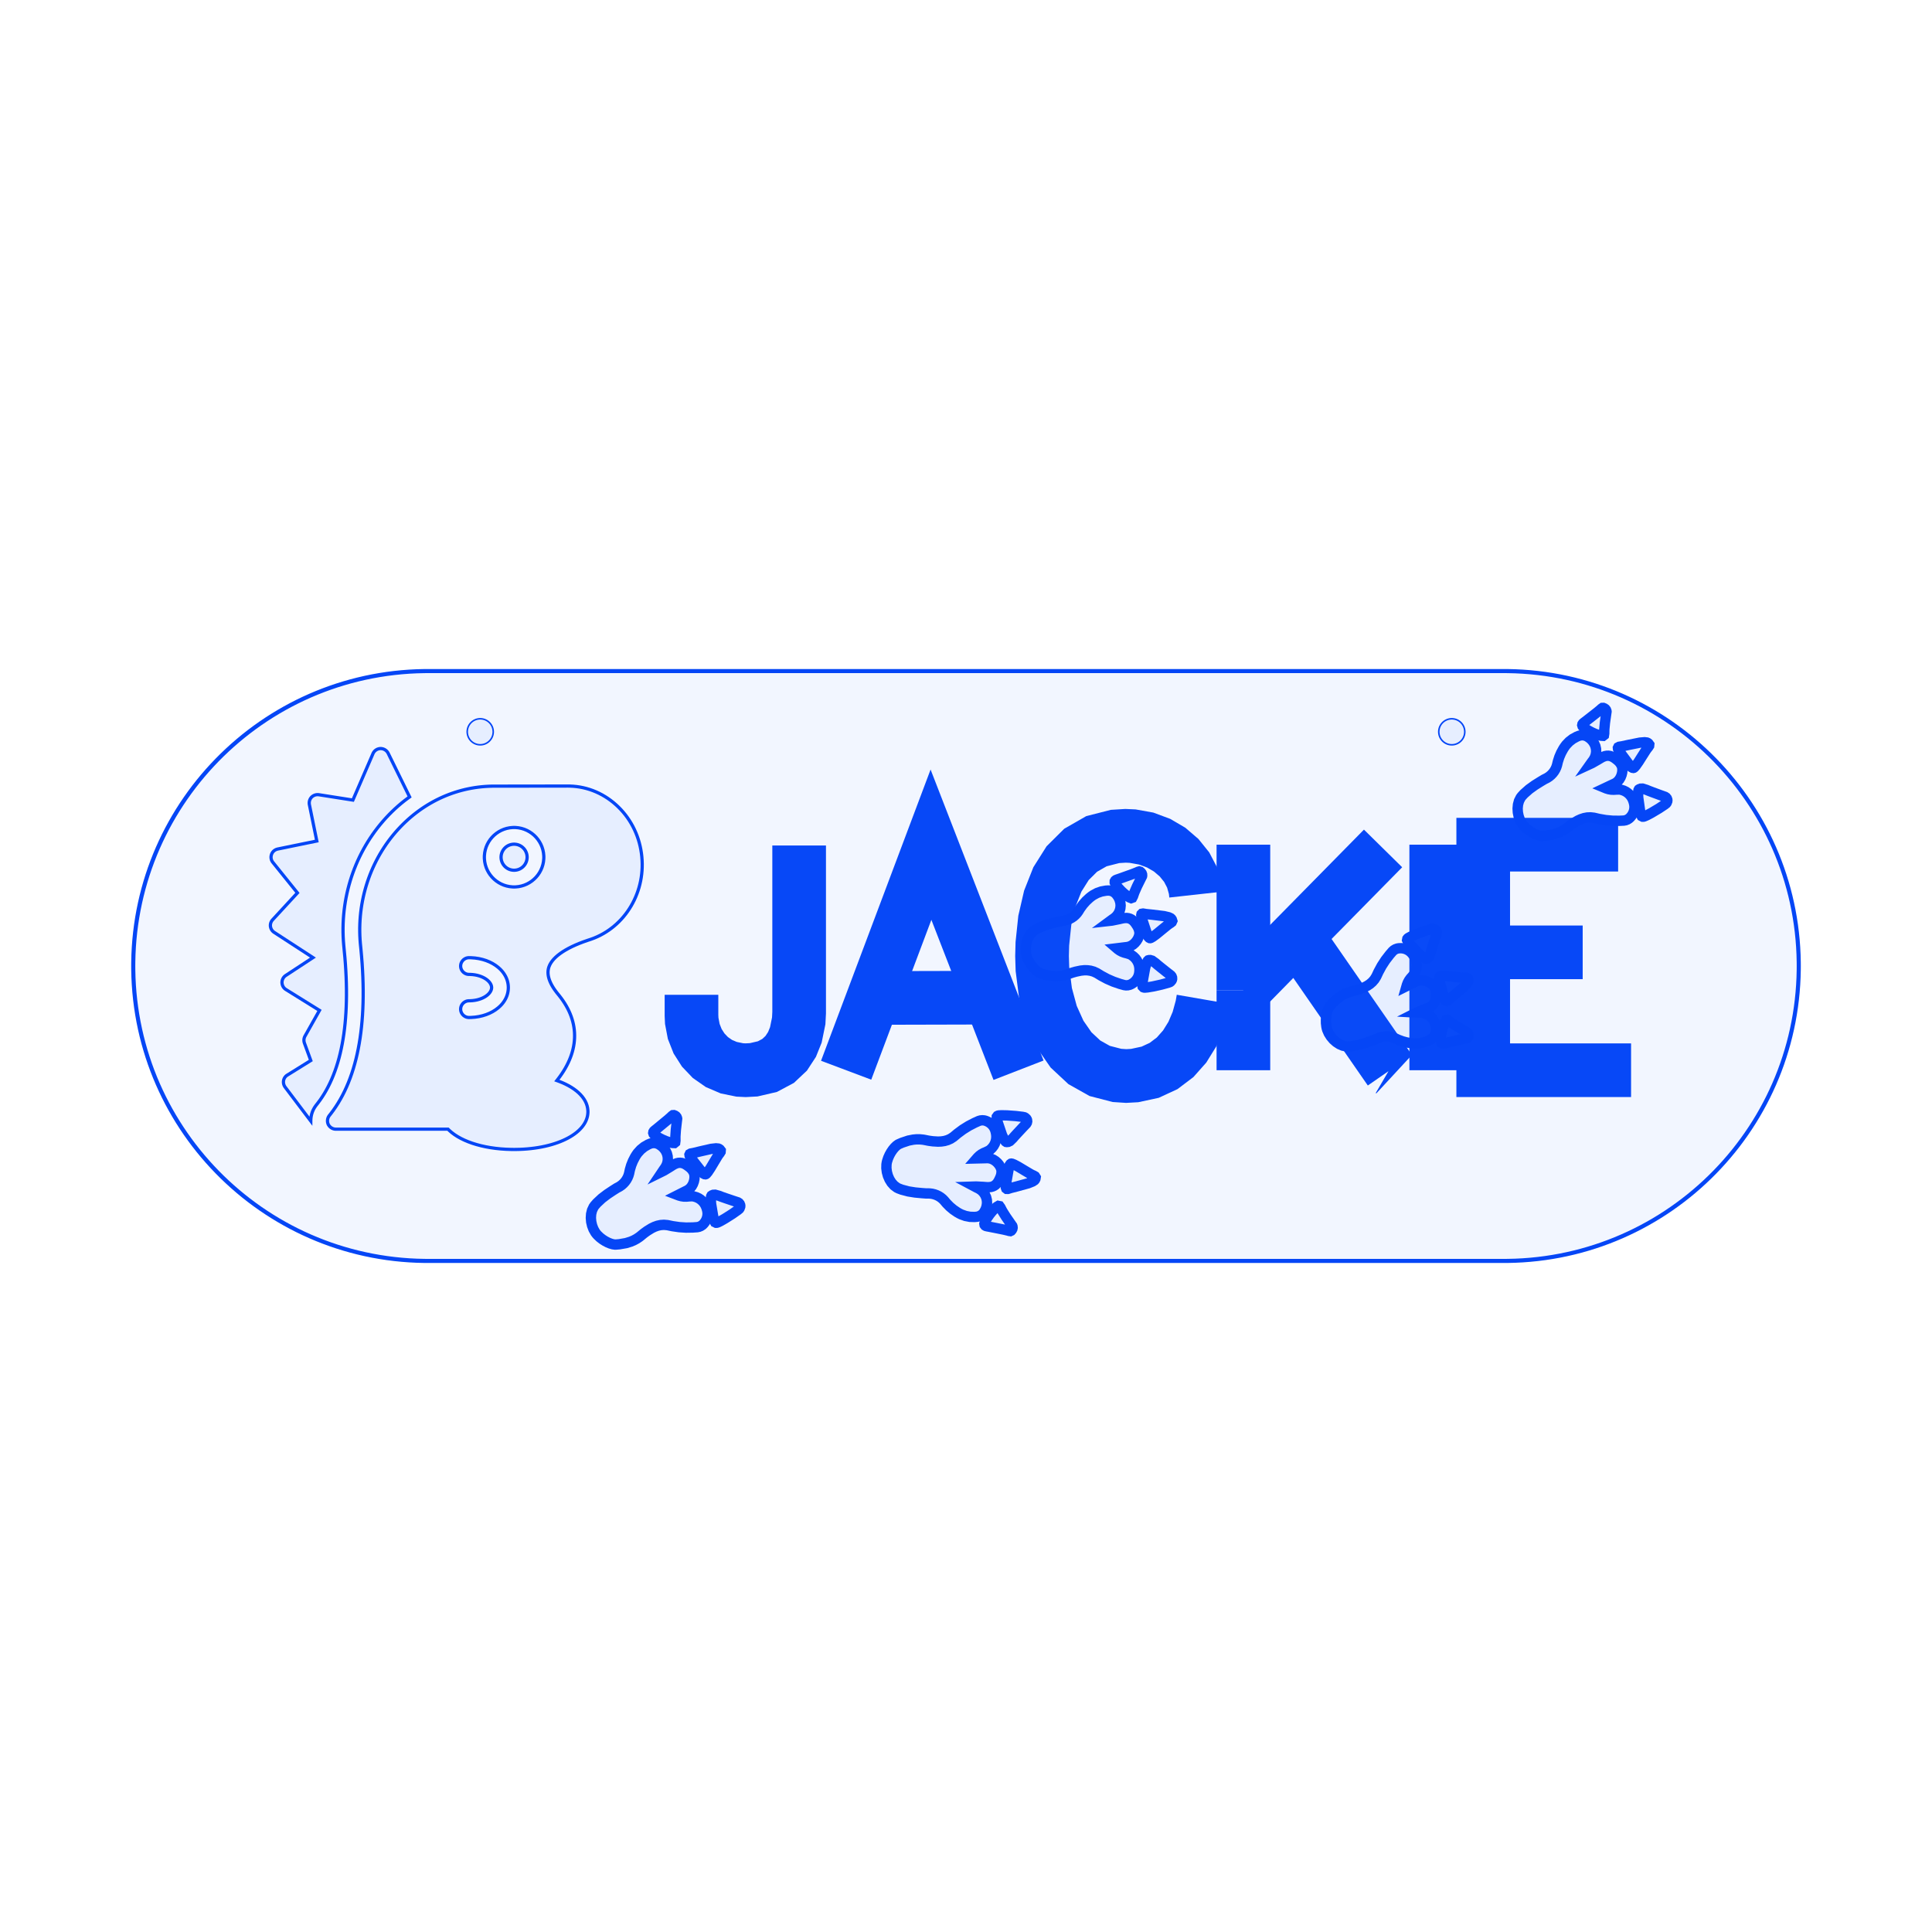 <?xml version="1.0" encoding="utf-8"?>
<svg xmlns="http://www.w3.org/2000/svg" xmlns:shaper="http://www.shapertools.com/namespaces/shaper" width="707.136mm" height="707.136mm" viewBox="-353.568 -353.568 707.136 707.136"> <g id="sg-a9927d40-f703-4b81-ab8e-9df490b30427" transform="matrix(1 0 0 1 71.475 -3.691)">
  <path id="basePath-sg-a9927d40-f703-4b81-ab8e-9df490b30427-pg-6735cb62-e26b-4f35-b208-097df1083c42" stroke="#0546F6" fill="none" fill-opacity="0.06" stroke-width="1.5" vector-effect="non-scaling-stroke" transform="matrix(13.091 0 0 13.091 0 0)" d="M 11.782 -0.1 L 9.001 -0.1"/>
<path id="basePath-sg-a9927d40-f703-4b81-ab8e-9df490b30427-pg-5be8e6d3-4371-4aac-bae1-7177bd82f75a" stroke="#0546F6" fill="none" fill-opacity="0.06" stroke-width="1.5" vector-effect="non-scaling-stroke" transform="matrix(13.091 0 0 13.091 0 0)" d="M 12.773 -3.11 L 9.001 -3.11 9.001 3.196 13.135 3.196"/>
<path id="basePath-sg-a9927d40-f703-4b81-ab8e-9df490b30427-pg-95344a6d-1099-42b8-80d5-265baa20d4ff" stroke="#0546F6" fill="none" fill-opacity="0.06" stroke-width="1.5" vector-effect="non-scaling-stroke" transform="matrix(13.091 0 0 13.091 0 0)" d="M 7.687 3.196 L 7.687 -3.11"/>
<path id="basePath-sg-a9927d40-f703-4b81-ab8e-9df490b30427-pg-5e6d9f2d-8bd0-44bc-883f-c9df6c0ee364" stroke="#0546F6" fill="none" fill-opacity="0.06" stroke-width="1.5" vector-effect="non-scaling-stroke" transform="matrix(13.091 0 0 13.091 0 0)" d="M 2.296 0.967 L 3.791 -0.557 6.201 -3.005 3.791 -0.557 6.391 3.196 6.374 3.186"/>
<path id="basePath-sg-a9927d40-f703-4b81-ab8e-9df490b30427-pg-5df20757-3ee7-4b22-a800-33a0a7d2349d" stroke="#0546F6" fill="none" fill-opacity="0.06" stroke-width="1.5" vector-effect="non-scaling-stroke" transform="matrix(13.091 0 0 13.091 0 0)" d="M 2.296 0.967 L 2.296 3.196 2.296 0.967"/>
<path id="basePath-sg-a9927d40-f703-4b81-ab8e-9df490b30427-pg-c839f30e-e671-4cb9-a0be-ed4dca5a5dd3" stroke="#0546F6" fill="none" fill-opacity="0.06" stroke-width="1.5" vector-effect="non-scaling-stroke" transform="matrix(13.091 0 0 13.091 0 0)" d="M 2.296 0.967 L 2.296 -3.11 2.296 0.967"/>
<path id="basePath-sg-a9927d40-f703-4b81-ab8e-9df490b30427-pg-2aa45200-f706-44e0-a526-b0d914029bc2" stroke="#0546F6" fill="none" fill-opacity="0.06" stroke-width="1.5" vector-effect="non-scaling-stroke" transform="matrix(13.091 0 0 13.091 0 0)" d="M 0.97 -1.715 L 0.952 -1.877 0.863 -2.19 0.71 -2.482 0.498 -2.745 0.235 -2.971 -0.074 -3.152 -0.421 -3.281 -0.8 -3.349 -1 -3.358 -1.292 -3.34 -1.813 -3.207 -2.255 -2.954 -2.618 -2.593 -2.905 -2.138 -3.117 -1.602 -3.256 -0.999 -3.325 -0.341 -3.334 0.005 -3.323 0.366 -3.237 1.043 -3.072 1.652 -2.832 2.183 -2.523 2.628 -2.151 2.975 -1.722 3.216 -1.24 3.341 -0.981 3.358 -0.744 3.345 -0.311 3.252 0.066 3.077 0.387 2.834 0.654 2.533 0.868 2.188 1.028 1.812 1.137 1.416 1.172 1.214"/>
<path id="basePath-sg-a9927d40-f703-4b81-ab8e-9df490b30427-pg-627cba60-36ea-4358-be14-2a75b98f57cb" stroke="#0546F6" fill="none" fill-opacity="0.06" stroke-width="1.5" vector-effect="non-scaling-stroke" transform="matrix(13.091 0 0 13.091 0 0)" d="M -4.782 1.167 L -4.818 1.167 -5.083 1.168 -5.815 1.17 -7.015 1.173 -7.747 1.175 -8.012 1.176 -8.049 1.176 -8.012 1.176 -7.747 1.175 -7.015 1.173 -5.815 1.17 -5.083 1.168 -4.818 1.167 -4.782 1.167"/>
<path id="basePath-sg-a9927d40-f703-4b81-ab8e-9df490b30427-pg-4b4d9069-2a2a-4f3c-8821-d72f375ea100" stroke="#0546F6" fill="none" fill-opacity="0.06" stroke-width="1.5" vector-effect="non-scaling-stroke" transform="matrix(13.091 0 0 13.091 0 0)" d="M -8.811 3.196 L -6.439 -3.11 -3.991 3.196"/>
<path id="basePath-sg-a9927d40-f703-4b81-ab8e-9df490b30427-pg-27a51c64-2da7-427e-9db5-f43837799a22" stroke="#0546F6" fill="none" fill-opacity="0.06" stroke-width="1.5" vector-effect="non-scaling-stroke" transform="matrix(13.091 0 0 13.091 0 0)" d="M -10.125 -3.087 L -10.125 1.586 -10.137 1.816 -10.217 2.208 -10.324 2.474 -10.486 2.722 -10.712 2.935 -11.012 3.095 -11.395 3.184 -11.62 3.196 -11.785 3.188 -12.093 3.125 -12.369 3.007 -12.608 2.84 -12.808 2.63 -12.964 2.385 -13.072 2.111 -13.128 1.816 -13.135 1.662 -13.135 1.087"/>
</g>
<g id="sg-dff0491d-818c-468e-a9ff-82105d216358" transform="matrix(1 0 0 1 2.842170943040401e-14 0)">
  <path id="basePath-sg-dff0491d-818c-468e-a9ff-82105d216358-pg-3629b0e8-93d4-4494-880d-59dc0751838f" stroke="#0546F6" fill="#2C65FF" fill-opacity="0.06" stroke-width="1.5" vector-effect="non-scaling-stroke" d="M -196.85 -107.95 L 196.85 -107.95 198.245 -107.941 201.023 -107.871 203.783 -107.731 206.524 -107.522 209.246 -107.246 211.947 -106.903 214.627 -106.493 217.285 -106.018 219.92 -105.479 222.532 -104.876 225.119 -104.211 227.68 -103.483 230.215 -102.695 232.723 -101.846 235.203 -100.938 237.654 -99.972 240.076 -98.948 242.467 -97.866 244.827 -96.73 247.154 -95.537 249.448 -94.291 251.709 -92.991 253.934 -91.639 256.124 -90.235 258.278 -88.78 260.394 -87.275 262.472 -85.721 264.512 -84.119 266.511 -82.469 268.469 -80.772 270.386 -79.03 272.261 -77.242 274.092 -75.411 275.88 -73.536 277.622 -71.619 279.319 -69.661 280.969 -67.662 282.571 -65.622 284.125 -63.544 285.63 -61.428 287.085 -59.274 288.489 -57.084 289.841 -54.859 291.141 -52.598 292.387 -50.304 293.58 -47.977 294.716 -45.617 295.798 -43.226 296.822 -40.804 297.788 -38.353 298.696 -35.873 299.545 -33.365 300.333 -30.83 301.061 -28.269 301.726 -25.682 302.329 -23.07 302.868 -20.435 303.343 -17.777 303.753 -15.097 304.096 -12.396 304.372 -9.674 304.581 -6.933 304.721 -4.173 304.791 -1.395 304.8 0 304.8 0 304.791 1.395 304.721 4.173 304.581 6.933 304.372 9.674 304.096 12.396 303.753 15.097 303.343 17.777 302.868 20.435 302.329 23.07 301.726 25.682 301.061 28.269 300.333 30.83 299.545 33.365 298.696 35.873 297.788 38.353 296.822 40.804 295.798 43.226 294.716 45.617 293.58 47.977 292.387 50.304 291.141 52.598 289.841 54.859 288.489 57.084 287.085 59.274 285.63 61.428 284.125 63.544 282.571 65.622 280.969 67.662 279.319 69.661 277.622 71.619 275.88 73.536 274.092 75.411 272.261 77.242 270.386 79.03 268.469 80.772 266.511 82.469 264.512 84.119 262.472 85.721 260.394 87.275 258.278 88.78 256.124 90.235 253.934 91.639 251.709 92.991 249.448 94.291 247.154 95.537 244.827 96.73 242.467 97.866 240.076 98.948 237.654 99.972 235.203 100.938 232.723 101.846 230.215 102.695 227.68 103.483 225.119 104.211 222.532 104.876 219.92 105.479 217.285 106.018 214.627 106.493 211.947 106.903 209.246 107.246 206.524 107.522 203.783 107.731 201.023 107.871 198.245 107.941 196.85 107.95 -196.85 107.95 -198.245 107.941 -201.023 107.871 -203.783 107.731 -206.524 107.522 -209.246 107.246 -211.947 106.903 -214.627 106.493 -217.285 106.018 -219.92 105.479 -222.532 104.876 -225.119 104.211 -227.68 103.483 -230.215 102.695 -232.723 101.846 -235.203 100.938 -237.654 99.972 -240.076 98.948 -242.467 97.866 -244.827 96.73 -247.154 95.537 -249.448 94.291 -251.709 92.991 -253.934 91.639 -256.124 90.235 -258.278 88.78 -260.394 87.275 -262.472 85.721 -264.512 84.119 -266.511 82.469 -268.469 80.772 -270.386 79.03 -272.261 77.242 -274.092 75.411 -275.88 73.536 -277.622 71.619 -279.319 69.661 -280.969 67.662 -282.571 65.622 -284.125 63.544 -285.63 61.428 -287.085 59.274 -288.489 57.084 -289.841 54.859 -291.141 52.598 -292.387 50.304 -293.58 47.977 -294.716 45.617 -295.798 43.226 -296.822 40.804 -297.788 38.353 -298.696 35.873 -299.545 33.365 -300.333 30.83 -301.061 28.269 -301.726 25.682 -302.329 23.07 -302.868 20.435 -303.343 17.777 -303.753 15.097 -304.096 12.396 -304.372 9.674 -304.581 6.933 -304.721 4.173 -304.791 1.395 -304.8 1.3220062196795678e-14 -304.8 0 -304.791 -1.395 -304.721 -4.173 -304.581 -6.933 -304.372 -9.674 -304.096 -12.396 -303.753 -15.097 -303.343 -17.777 -302.868 -20.435 -302.329 -23.07 -301.726 -25.682 -301.061 -28.269 -300.333 -30.83 -299.545 -33.365 -298.696 -35.873 -297.788 -38.353 -296.822 -40.804 -295.798 -43.226 -294.716 -45.617 -293.58 -47.977 -292.387 -50.304 -291.141 -52.598 -289.841 -54.859 -288.489 -57.084 -287.085 -59.274 -285.63 -61.428 -284.125 -63.544 -282.571 -65.622 -280.969 -67.662 -279.319 -69.661 -277.622 -71.619 -275.88 -73.536 -274.092 -75.411 -272.261 -77.242 -270.386 -79.03 -268.469 -80.772 -266.511 -82.469 -264.512 -84.119 -262.472 -85.721 -260.394 -87.275 -258.278 -88.78 -256.124 -90.235 -253.934 -91.639 -251.709 -92.991 -249.448 -94.291 -247.154 -95.537 -244.827 -96.73 -242.467 -97.866 -240.076 -98.948 -237.654 -99.972 -235.203 -100.938 -232.723 -101.846 -230.215 -102.695 -227.68 -103.483 -225.119 -104.211 -222.532 -104.876 -219.92 -105.479 -217.285 -106.018 -214.627 -106.493 -211.947 -106.903 -209.246 -107.246 -206.524 -107.522 -203.783 -107.731 -201.023 -107.871 -198.245 -107.941 -196.85 -107.95 Z"/>
</g>
<g id="sg-1949046e-1ea5-4f4f-8aa6-c041dcb729e7" transform="matrix(0.601 0.799 -0.799 0.601 -111.543 84.112)">
  <path id="basePath-sg-1949046e-1ea5-4f4f-8aa6-c041dcb729e7-pg-b49df635-96bf-4afd-9574-709d6f9a198e" stroke="#0546F6" fill="#2C65FF" fill-opacity="0.06" stroke-width="1.5" vector-effect="non-scaling-stroke" transform="matrix(2.524 -1.7809527323322732e-16 1.7809527323322732e-16 2.524 0 0)" d="M -8.306 -8.081 L -8.326 -8.209 -8.324 -8.39 -8.257 -8.491 -8.192 -8.533 -8.118 -8.579 -7.956 -8.636 -7.787 -8.643 -7.622 -8.6 -7.544 -8.559 -7.277 -8.303 -6.371 -7.443 -5.659 -6.828 -5.329 -6.58 -5.168 -6.465 -4.982 -6.283 -4.975 -6.118 -5.144 -5.909 -5.295 -5.771 -5.505 -5.61 -5.942 -5.312 -6.399 -5.047 -6.874 -4.815 -7.118 -4.712 -7.31 -4.624 -7.62 -4.524 -7.842 -4.509 -7.992 -4.56 -8.083 -4.656 -8.131 -4.777 -8.151 -4.959 -8.152 -5.051 -8.173 -5.629 -8.254 -7.429 -8.306 -8.081 Z"/>
<path id="basePath-sg-1949046e-1ea5-4f4f-8aa6-c041dcb729e7-pg-4e553320-fad7-4767-ac08-2d9759d389be" stroke="#0546F6" fill="#2C65FF" fill-opacity="0.06" stroke-width="1.5" vector-effect="non-scaling-stroke" transform="matrix(2.524 -1.7809527323322732e-16 1.7809527323322732e-16 2.524 0 0)" d="M -1.837 -6.755 L -1.977 -6.758 -2.183 -6.791 -2.301 -6.857 -2.349 -6.946 -2.327 -7.109 -2.213 -7.342 -2.157 -7.448 -1.767 -8.356 -1.078 -9.897 -0.729 -10.485 -0.508 -10.727 -0.403 -10.79 -0.264 -10.835 -0.062 -10.837 0.069 -10.723 0.16 -10.497 0.2 -10.343 0.293 -10.053 0.652 -9.161 1.073 -8.129 1.307 -7.463 1.378 -7.149 1.378 -7.046 1.361 -7 1.282 -6.918 1.105 -6.83 0.986 -6.805 0.408 -6.776 -1.212 -6.743 -1.837 -6.755 Z"/>
<path id="basePath-sg-1949046e-1ea5-4f4f-8aa6-c041dcb729e7-pg-757371e0-5afd-4cfa-9cd1-4de9f56cd95f" stroke="#0546F6" fill="#2C65FF" fill-opacity="0.06" stroke-width="1.5" vector-effect="non-scaling-stroke" transform="matrix(2.524 -1.7809527323322732e-16 1.7809527323322732e-16 2.524 0 0)" d="M 8.31 -7.89 L 8.326 -7.627 8.293 -6.619 8.191 -5.367 8.084 -4.558 8.005 -4.195 7.963 -4.088 7.904 -4.006 7.753 -3.929 7.481 -3.965 7.299 -4.035 6.722 -4.325 5.266 -5.082 4.658 -5.488 4.418 -5.732 4.368 -5.839 4.371 -5.936 4.418 -6.111 4.569 -6.337 5.036 -6.695 5.362 -6.898 5.864 -7.233 6.857 -7.911 7.349 -8.255 7.428 -8.309 7.6 -8.375 7.783 -8.385 7.962 -8.338 8.045 -8.292 8.138 -8.211 8.271 -8.007 8.31 -7.89 Z"/>
<path id="basePath-sg-1949046e-1ea5-4f4f-8aa6-c041dcb729e7-pg-edd48834-6912-40bf-8619-b4af292fbf2f" stroke="#0546F6" fill="#2C65FF" fill-opacity="0.06" stroke-width="1.5" vector-effect="non-scaling-stroke" transform="matrix(2.524 -1.7809527323322732e-16 1.7809527323322732e-16 2.524 0 0)" d="M 1.359 -1.979 L 1.513 -2.076 1.8 -2.297 2.057 -2.551 2.28 -2.837 2.378 -2.99 2.473 -3.149 2.683 -3.456 2.796 -3.604 2.93 -3.731 3.221 -3.949 3.537 -4.12 3.872 -4.241 4.22 -4.312 4.576 -4.332 4.934 -4.299 5.287 -4.213 5.46 -4.149 5.609 -4.096 5.89 -3.959 6.146 -3.787 6.373 -3.581 6.568 -3.346 6.728 -3.085 6.851 -2.802 6.933 -2.501 6.958 -2.344 6.969 -2.208 6.952 -1.937 6.885 -1.675 6.769 -1.429 6.693 -1.315 6.425 -0.898 5.841 -0.097 5.196 0.653 4.492 1.35 4.119 1.677 3.925 1.85 3.596 2.218 3.339 2.615 3.144 3.038 3.005 3.486 2.912 3.955 2.844 4.693 2.833 5.204 2.836 5.38 2.851 5.732 2.859 5.908 2.863 6.147 2.836 6.618 2.766 7.081 2.653 7.535 2.412 8.205 1.963 9.081 1.69 9.514 1.612 9.619 1.397 9.833 1.112 10.049 0.769 10.256 0.376 10.445 -0.055 10.608 -0.515 10.735 -0.993 10.816 -1.236 10.837 -1.498 10.837 -2.035 10.768 -2.573 10.614 -3.094 10.383 -3.576 10.081 -4 9.716 -4.347 9.295 -4.595 8.824 -4.676 8.572 -4.778 8.083 -4.883 7.099 -4.888 6.113 -4.83 5.124 -4.79 4.63 -4.783 4.515 -4.748 4.288 -4.729 4.175 -4.708 4.001 -4.696 3.655 -4.724 3.312 -4.789 2.976 -4.89 2.65 -5.028 2.336 -5.2 2.039 -5.407 1.761 -5.523 1.63 -5.745 1.374 -6.149 0.834 -6.498 0.257 -6.791 -0.352 -6.914 -0.667 -7.015 -0.983 -7.141 -1.63 -7.166 -2.288 -7.087 -2.942 -7.009 -3.265 -6.963 -3.395 -6.845 -3.63 -6.697 -3.831 -6.521 -4.001 -6.215 -4.199 -5.743 -4.366 -5.488 -4.411 -5.266 -4.44 -4.828 -4.433 -4.409 -4.345 -4.018 -4.183 -3.664 -3.953 -3.358 -3.661 -3.108 -3.314 -2.925 -2.917 -2.861 -2.702 -2.829 -2.6 -2.759 -2.4 -2.723 -2.297 -2.684 -2.504 -2.581 -3.55 -2.549 -3.982 -2.518 -4.261 -2.42 -4.643 -2.316 -4.87 -2.179 -5.075 -2.006 -5.256 -1.795 -5.412 -1.544 -5.542 -1.403 -5.596 -1.197 -5.667 -0.788 -5.785 -0.376 -5.846 0.047 -5.816 0.267 -5.757 0.406 -5.699 0.684 -5.531 0.95 -5.304 1.191 -5.028 1.394 -4.714 1.547 -4.372 1.637 -4.012 1.652 -3.644 1.627 -3.461 1.563 -3.119 1.433 -2.391 1.359 -1.979 Z"/>
</g>
<g id="sg-43011de4-e382-48b5-9c75-2a19517a89ed" transform="matrix(0.152 -0.988 0.988 0.152 -1.505 73.055)">
  <path id="basePath-sg-43011de4-e382-48b5-9c75-2a19517a89ed-pg-332823be-6254-49bb-b764-f2233d6aecb7" stroke="#0546F6" fill="#2C65FF" fill-opacity="0.06" stroke-width="1.5" vector-effect="non-scaling-stroke" transform="matrix(2.524 0 0 -2.524 0 0)" d="M -8.306 -8.081 L -8.326 -8.209 -8.324 -8.39 -8.257 -8.491 -8.192 -8.533 -8.118 -8.579 -7.956 -8.636 -7.787 -8.643 -7.622 -8.6 -7.544 -8.559 -7.277 -8.303 -6.371 -7.443 -5.659 -6.828 -5.329 -6.58 -5.168 -6.465 -4.982 -6.283 -4.975 -6.118 -5.144 -5.909 -5.295 -5.771 -5.505 -5.61 -5.942 -5.312 -6.399 -5.047 -6.874 -4.815 -7.118 -4.712 -7.31 -4.624 -7.62 -4.524 -7.842 -4.509 -7.992 -4.56 -8.083 -4.656 -8.131 -4.777 -8.151 -4.959 -8.152 -5.051 -8.173 -5.629 -8.254 -7.429 -8.306 -8.081 Z"/>
<path id="basePath-sg-43011de4-e382-48b5-9c75-2a19517a89ed-pg-4a12faaf-92bc-4f94-b8ba-0202725df533" stroke="#0546F6" fill="#2C65FF" fill-opacity="0.06" stroke-width="1.5" vector-effect="non-scaling-stroke" transform="matrix(2.524 0 0 -2.524 0 0)" d="M -1.837 -6.755 L -1.977 -6.758 -2.183 -6.791 -2.301 -6.857 -2.349 -6.946 -2.327 -7.109 -2.213 -7.342 -2.157 -7.448 -1.767 -8.356 -1.078 -9.897 -0.729 -10.485 -0.508 -10.727 -0.403 -10.79 -0.264 -10.835 -0.062 -10.837 0.069 -10.723 0.16 -10.497 0.2 -10.343 0.293 -10.053 0.652 -9.161 1.073 -8.129 1.307 -7.463 1.378 -7.149 1.378 -7.046 1.361 -7 1.282 -6.918 1.105 -6.83 0.986 -6.805 0.408 -6.776 -1.212 -6.743 -1.837 -6.755 Z"/>
<path id="basePath-sg-43011de4-e382-48b5-9c75-2a19517a89ed-pg-09f11f87-2fee-4fa9-b4cc-e5be973cd332" stroke="#0546F6" fill="#2C65FF" fill-opacity="0.06" stroke-width="1.5" vector-effect="non-scaling-stroke" transform="matrix(2.524 0 0 -2.524 0 0)" d="M 8.31 -7.89 L 8.326 -7.627 8.293 -6.619 8.191 -5.367 8.084 -4.558 8.005 -4.195 7.963 -4.088 7.904 -4.006 7.753 -3.929 7.481 -3.965 7.299 -4.035 6.722 -4.325 5.266 -5.082 4.658 -5.488 4.418 -5.732 4.368 -5.839 4.371 -5.936 4.418 -6.111 4.569 -6.337 5.036 -6.695 5.362 -6.898 5.864 -7.233 6.857 -7.911 7.349 -8.255 7.428 -8.309 7.6 -8.375 7.783 -8.385 7.962 -8.338 8.045 -8.292 8.138 -8.211 8.271 -8.007 8.31 -7.89 Z"/>
<path id="basePath-sg-43011de4-e382-48b5-9c75-2a19517a89ed-pg-befa6fa0-5713-450c-b38d-cd3c897427a4" stroke="#0546F6" fill="#2C65FF" fill-opacity="0.06" stroke-width="1.5" vector-effect="non-scaling-stroke" transform="matrix(2.524 0 0 -2.524 0 0)" d="M 1.359 -1.979 L 1.513 -2.076 1.8 -2.297 2.057 -2.551 2.28 -2.837 2.378 -2.99 2.473 -3.149 2.683 -3.456 2.796 -3.604 2.93 -3.731 3.221 -3.949 3.537 -4.12 3.872 -4.241 4.22 -4.312 4.576 -4.332 4.934 -4.299 5.287 -4.213 5.46 -4.149 5.609 -4.096 5.89 -3.959 6.146 -3.787 6.373 -3.581 6.568 -3.346 6.728 -3.085 6.851 -2.802 6.933 -2.501 6.958 -2.344 6.969 -2.208 6.952 -1.937 6.885 -1.675 6.769 -1.429 6.693 -1.315 6.425 -0.898 5.841 -0.097 5.196 0.653 4.492 1.35 4.119 1.677 3.925 1.85 3.596 2.218 3.339 2.615 3.144 3.038 3.005 3.486 2.912 3.955 2.844 4.693 2.833 5.204 2.836 5.38 2.851 5.732 2.859 5.908 2.863 6.147 2.836 6.618 2.766 7.081 2.653 7.535 2.412 8.205 1.963 9.081 1.69 9.514 1.612 9.619 1.397 9.833 1.112 10.049 0.769 10.256 0.376 10.445 -0.055 10.608 -0.515 10.735 -0.993 10.816 -1.236 10.837 -1.498 10.837 -2.035 10.768 -2.573 10.614 -3.094 10.383 -3.576 10.081 -4 9.716 -4.347 9.295 -4.595 8.824 -4.676 8.572 -4.778 8.083 -4.883 7.099 -4.888 6.113 -4.83 5.124 -4.79 4.63 -4.783 4.515 -4.748 4.288 -4.729 4.175 -4.708 4.001 -4.696 3.655 -4.724 3.312 -4.789 2.976 -4.89 2.65 -5.028 2.336 -5.2 2.039 -5.407 1.761 -5.523 1.63 -5.745 1.374 -6.149 0.834 -6.498 0.257 -6.791 -0.352 -6.914 -0.667 -7.015 -0.983 -7.141 -1.63 -7.166 -2.288 -7.087 -2.942 -7.009 -3.265 -6.963 -3.395 -6.845 -3.63 -6.697 -3.831 -6.521 -4.001 -6.215 -4.199 -5.743 -4.366 -5.488 -4.411 -5.266 -4.44 -4.828 -4.433 -4.409 -4.345 -4.018 -4.183 -3.664 -3.953 -3.358 -3.661 -3.108 -3.314 -2.925 -2.917 -2.861 -2.702 -2.829 -2.6 -2.759 -2.4 -2.723 -2.297 -2.684 -2.504 -2.581 -3.55 -2.549 -3.982 -2.518 -4.261 -2.42 -4.643 -2.316 -4.87 -2.179 -5.075 -2.006 -5.256 -1.795 -5.412 -1.544 -5.542 -1.403 -5.596 -1.197 -5.667 -0.788 -5.785 -0.376 -5.846 0.047 -5.816 0.267 -5.757 0.406 -5.699 0.684 -5.531 0.95 -5.304 1.191 -5.028 1.394 -4.714 1.547 -4.372 1.637 -4.012 1.652 -3.644 1.627 -3.461 1.563 -3.119 1.433 -2.391 1.359 -1.979 Z"/>
</g>
<g id="sg-c3232599-1f16-40f1-b9b4-2d9e2be53df3" transform="matrix(-0.28 -0.96 0.96 -0.28 157.411 12.069)">
  <path id="basePath-sg-c3232599-1f16-40f1-b9b4-2d9e2be53df3-pg-fa63852b-2813-4012-9ecd-1e933dd3d468" stroke="#0546F6" fill="#2C65FF" fill-opacity="0.06" stroke-width="1.5" vector-effect="non-scaling-stroke" transform="matrix(2.524 0 1.7809527323322732e-16 -2.524 0 0)" d="M -8.306 -8.081 L -8.326 -8.209 -8.324 -8.39 -8.257 -8.491 -8.192 -8.533 -8.118 -8.579 -7.956 -8.636 -7.787 -8.643 -7.622 -8.6 -7.544 -8.559 -7.277 -8.303 -6.371 -7.443 -5.659 -6.828 -5.329 -6.58 -5.168 -6.465 -4.982 -6.283 -4.975 -6.118 -5.144 -5.909 -5.295 -5.771 -5.505 -5.61 -5.942 -5.312 -6.399 -5.047 -6.874 -4.815 -7.118 -4.712 -7.31 -4.624 -7.62 -4.524 -7.842 -4.509 -7.992 -4.56 -8.083 -4.656 -8.131 -4.777 -8.151 -4.959 -8.152 -5.051 -8.173 -5.629 -8.254 -7.429 -8.306 -8.081 Z"/>
<path id="basePath-sg-c3232599-1f16-40f1-b9b4-2d9e2be53df3-pg-d380e775-9d72-44e3-af55-c2f0ef7ef87b" stroke="#0546F6" fill="#2C65FF" fill-opacity="0.06" stroke-width="1.5" vector-effect="non-scaling-stroke" transform="matrix(2.524 0 1.7809527323322732e-16 -2.524 0 0)" d="M -1.837 -6.755 L -1.977 -6.758 -2.183 -6.791 -2.301 -6.857 -2.349 -6.946 -2.327 -7.109 -2.213 -7.342 -2.157 -7.448 -1.767 -8.356 -1.078 -9.897 -0.729 -10.485 -0.508 -10.727 -0.403 -10.79 -0.264 -10.835 -0.062 -10.837 0.069 -10.723 0.16 -10.497 0.2 -10.343 0.293 -10.053 0.652 -9.161 1.073 -8.129 1.307 -7.463 1.378 -7.149 1.378 -7.046 1.361 -7 1.282 -6.918 1.105 -6.83 0.986 -6.805 0.408 -6.776 -1.212 -6.743 -1.837 -6.755 Z"/>
<path id="basePath-sg-c3232599-1f16-40f1-b9b4-2d9e2be53df3-pg-c5868bfe-cc52-43bf-95e4-34a49b14c099" stroke="#0546F6" fill="#2C65FF" fill-opacity="0.06" stroke-width="1.5" vector-effect="non-scaling-stroke" transform="matrix(2.524 0 1.7809527323322732e-16 -2.524 0 0)" d="M 8.31 -7.89 L 8.326 -7.627 8.293 -6.619 8.191 -5.367 8.084 -4.558 8.005 -4.195 7.963 -4.088 7.904 -4.006 7.753 -3.929 7.481 -3.965 7.299 -4.035 6.722 -4.325 5.266 -5.082 4.658 -5.488 4.418 -5.732 4.368 -5.839 4.371 -5.936 4.418 -6.111 4.569 -6.337 5.036 -6.695 5.362 -6.898 5.864 -7.233 6.857 -7.911 7.349 -8.255 7.428 -8.309 7.6 -8.375 7.783 -8.385 7.962 -8.338 8.045 -8.292 8.138 -8.211 8.271 -8.007 8.31 -7.89 Z"/>
<path id="basePath-sg-c3232599-1f16-40f1-b9b4-2d9e2be53df3-pg-b7bcf32f-9072-43ba-8cce-2d2916bec0fc" stroke="#0546F6" fill="#2C65FF" fill-opacity="0.06" stroke-width="1.5" vector-effect="non-scaling-stroke" transform="matrix(2.524 0 1.7809527323322732e-16 -2.524 0 0)" d="M 1.359 -1.979 L 1.513 -2.076 1.8 -2.297 2.057 -2.551 2.28 -2.837 2.378 -2.99 2.473 -3.149 2.683 -3.456 2.796 -3.604 2.93 -3.731 3.221 -3.949 3.537 -4.12 3.872 -4.241 4.22 -4.312 4.576 -4.332 4.934 -4.299 5.287 -4.213 5.46 -4.149 5.609 -4.096 5.89 -3.959 6.146 -3.787 6.373 -3.581 6.568 -3.346 6.728 -3.085 6.851 -2.802 6.933 -2.501 6.958 -2.344 6.969 -2.208 6.952 -1.937 6.885 -1.675 6.769 -1.429 6.693 -1.315 6.425 -0.898 5.841 -0.097 5.196 0.653 4.492 1.35 4.119 1.677 3.925 1.85 3.596 2.218 3.339 2.615 3.144 3.038 3.005 3.486 2.912 3.955 2.844 4.693 2.833 5.204 2.836 5.38 2.851 5.732 2.859 5.908 2.863 6.147 2.836 6.618 2.766 7.081 2.653 7.535 2.412 8.205 1.963 9.081 1.69 9.514 1.612 9.619 1.397 9.833 1.112 10.049 0.769 10.256 0.376 10.445 -0.055 10.608 -0.515 10.735 -0.993 10.816 -1.236 10.837 -1.498 10.837 -2.035 10.768 -2.573 10.614 -3.094 10.383 -3.576 10.081 -4 9.716 -4.347 9.295 -4.595 8.824 -4.676 8.572 -4.778 8.083 -4.883 7.099 -4.888 6.113 -4.83 5.124 -4.79 4.63 -4.783 4.515 -4.748 4.288 -4.729 4.175 -4.708 4.001 -4.696 3.655 -4.724 3.312 -4.789 2.976 -4.89 2.65 -5.028 2.336 -5.2 2.039 -5.407 1.761 -5.523 1.63 -5.745 1.374 -6.149 0.834 -6.498 0.257 -6.791 -0.352 -6.914 -0.667 -7.015 -0.983 -7.141 -1.63 -7.166 -2.288 -7.087 -2.942 -7.009 -3.265 -6.963 -3.395 -6.845 -3.63 -6.697 -3.831 -6.521 -4.001 -6.215 -4.199 -5.743 -4.366 -5.488 -4.411 -5.266 -4.44 -4.828 -4.433 -4.409 -4.345 -4.018 -4.183 -3.664 -3.953 -3.358 -3.661 -3.108 -3.314 -2.925 -2.917 -2.861 -2.702 -2.829 -2.6 -2.759 -2.4 -2.723 -2.297 -2.684 -2.504 -2.581 -3.55 -2.549 -3.982 -2.518 -4.261 -2.42 -4.643 -2.316 -4.87 -2.179 -5.075 -2.006 -5.256 -1.795 -5.412 -1.544 -5.542 -1.403 -5.596 -1.197 -5.667 -0.788 -5.785 -0.376 -5.846 0.047 -5.816 0.267 -5.757 0.406 -5.699 0.684 -5.531 0.95 -5.304 1.191 -5.028 1.394 -4.714 1.547 -4.372 1.637 -4.012 1.652 -3.644 1.627 -3.461 1.563 -3.119 1.433 -2.391 1.359 -1.979 Z"/>
</g>
<g id="sg-ad314b4b-5e1b-4745-8b44-774ad39eec66" transform="matrix(0.295 0.956 -0.956 0.295 49.393 -8.284)">
  <path id="basePath-sg-ad314b4b-5e1b-4745-8b44-774ad39eec66-pg-f75e13b8-42cd-49a3-97e1-8cb296d12497" stroke="#0546F6" fill="#2C65FF" fill-opacity="0.06" stroke-width="1.5" vector-effect="non-scaling-stroke" transform="matrix(2.524 0 -8.904763661661366e-17 2.524 0 0)" d="M -8.306 -8.081 L -8.326 -8.209 -8.324 -8.39 -8.257 -8.491 -8.192 -8.533 -8.118 -8.579 -7.956 -8.636 -7.787 -8.643 -7.622 -8.6 -7.544 -8.559 -7.277 -8.303 -6.371 -7.443 -5.659 -6.828 -5.329 -6.58 -5.168 -6.465 -4.982 -6.283 -4.975 -6.118 -5.144 -5.909 -5.295 -5.771 -5.505 -5.61 -5.942 -5.312 -6.399 -5.047 -6.874 -4.815 -7.118 -4.712 -7.31 -4.624 -7.62 -4.524 -7.842 -4.509 -7.992 -4.56 -8.083 -4.656 -8.131 -4.777 -8.151 -4.959 -8.152 -5.051 -8.173 -5.629 -8.254 -7.429 -8.306 -8.081 Z"/>
<path id="basePath-sg-ad314b4b-5e1b-4745-8b44-774ad39eec66-pg-e2c17882-91f5-41d1-9c28-f8255d18b6f1" stroke="#0546F6" fill="#2C65FF" fill-opacity="0.06" stroke-width="1.5" vector-effect="non-scaling-stroke" transform="matrix(2.524 0 -8.904763661661366e-17 2.524 0 0)" d="M -1.837 -6.755 L -1.977 -6.758 -2.183 -6.791 -2.301 -6.857 -2.349 -6.946 -2.327 -7.109 -2.213 -7.342 -2.157 -7.448 -1.767 -8.356 -1.078 -9.897 -0.729 -10.485 -0.508 -10.727 -0.403 -10.79 -0.264 -10.835 -0.062 -10.837 0.069 -10.723 0.16 -10.497 0.2 -10.343 0.293 -10.053 0.652 -9.161 1.073 -8.129 1.307 -7.463 1.378 -7.149 1.378 -7.046 1.361 -7 1.282 -6.918 1.105 -6.83 0.986 -6.805 0.408 -6.776 -1.212 -6.743 -1.837 -6.755 Z"/>
<path id="basePath-sg-ad314b4b-5e1b-4745-8b44-774ad39eec66-pg-fd3485d3-0e92-4b9c-bca3-bc55b1b30d20" stroke="#0546F6" fill="#2C65FF" fill-opacity="0.06" stroke-width="1.5" vector-effect="non-scaling-stroke" transform="matrix(2.524 0 -8.904763661661366e-17 2.524 0 0)" d="M 8.31 -7.89 L 8.326 -7.627 8.293 -6.619 8.191 -5.367 8.084 -4.558 8.005 -4.195 7.963 -4.088 7.904 -4.006 7.753 -3.929 7.481 -3.965 7.299 -4.035 6.722 -4.325 5.266 -5.082 4.658 -5.488 4.418 -5.732 4.368 -5.839 4.371 -5.936 4.418 -6.111 4.569 -6.337 5.036 -6.695 5.362 -6.898 5.864 -7.233 6.857 -7.911 7.349 -8.255 7.428 -8.309 7.6 -8.375 7.783 -8.385 7.962 -8.338 8.045 -8.292 8.138 -8.211 8.271 -8.007 8.31 -7.89 Z"/>
<path id="basePath-sg-ad314b4b-5e1b-4745-8b44-774ad39eec66-pg-4edbdb27-39cb-45a5-80d6-96358e7b85c7" stroke="#0546F6" fill="#2C65FF" fill-opacity="0.06" stroke-width="1.5" vector-effect="non-scaling-stroke" transform="matrix(2.524 0 -8.904763661661366e-17 2.524 0 0)" d="M 1.359 -1.979 L 1.513 -2.076 1.8 -2.297 2.057 -2.551 2.28 -2.837 2.378 -2.99 2.473 -3.149 2.683 -3.456 2.796 -3.604 2.93 -3.731 3.221 -3.949 3.537 -4.12 3.872 -4.241 4.22 -4.312 4.576 -4.332 4.934 -4.299 5.287 -4.213 5.46 -4.149 5.609 -4.096 5.89 -3.959 6.146 -3.787 6.373 -3.581 6.568 -3.346 6.728 -3.085 6.851 -2.802 6.933 -2.501 6.958 -2.344 6.969 -2.208 6.952 -1.937 6.885 -1.675 6.769 -1.429 6.693 -1.315 6.425 -0.898 5.841 -0.097 5.196 0.653 4.492 1.35 4.119 1.677 3.925 1.85 3.596 2.218 3.339 2.615 3.144 3.038 3.005 3.486 2.912 3.955 2.844 4.693 2.833 5.204 2.836 5.38 2.851 5.732 2.859 5.908 2.863 6.147 2.836 6.618 2.766 7.081 2.653 7.535 2.412 8.205 1.963 9.081 1.69 9.514 1.612 9.619 1.397 9.833 1.112 10.049 0.769 10.256 0.376 10.445 -0.055 10.608 -0.515 10.735 -0.993 10.816 -1.236 10.837 -1.498 10.837 -2.035 10.768 -2.573 10.614 -3.094 10.383 -3.576 10.081 -4 9.716 -4.347 9.295 -4.595 8.824 -4.676 8.572 -4.778 8.083 -4.883 7.099 -4.888 6.113 -4.83 5.124 -4.79 4.63 -4.783 4.515 -4.748 4.288 -4.729 4.175 -4.708 4.001 -4.696 3.655 -4.724 3.312 -4.789 2.976 -4.89 2.65 -5.028 2.336 -5.2 2.039 -5.407 1.761 -5.523 1.63 -5.745 1.374 -6.149 0.834 -6.498 0.257 -6.791 -0.352 -6.914 -0.667 -7.015 -0.983 -7.141 -1.63 -7.166 -2.288 -7.087 -2.942 -7.009 -3.265 -6.963 -3.395 -6.845 -3.63 -6.697 -3.831 -6.521 -4.001 -6.215 -4.199 -5.743 -4.366 -5.488 -4.411 -5.266 -4.44 -4.828 -4.433 -4.409 -4.345 -4.018 -4.183 -3.664 -3.953 -3.358 -3.661 -3.108 -3.314 -2.925 -2.917 -2.861 -2.702 -2.829 -2.6 -2.759 -2.4 -2.723 -2.297 -2.684 -2.504 -2.581 -3.55 -2.549 -3.982 -2.518 -4.261 -2.42 -4.643 -2.316 -4.87 -2.179 -5.075 -2.006 -5.256 -1.795 -5.412 -1.544 -5.542 -1.403 -5.596 -1.197 -5.667 -0.788 -5.785 -0.376 -5.846 0.047 -5.816 0.267 -5.757 0.406 -5.699 0.684 -5.531 0.95 -5.304 1.191 -5.028 1.394 -4.714 1.547 -4.372 1.637 -4.012 1.652 -3.644 1.627 -3.461 1.563 -3.119 1.433 -2.391 1.359 -1.979 Z"/>
</g>
<g id="sg-51ebe9f2-f5a9-4222-a478-a6b11d98398d" transform="matrix(0.58 0.815 -0.815 0.58 227.875 -65.051)">
  <path id="basePath-sg-51ebe9f2-f5a9-4222-a478-a6b11d98398d-pg-3eead245-4135-4320-8f82-3480f9d9f857" stroke="#0546F6" fill="#2C65FF" fill-opacity="0.06" stroke-width="1.5" vector-effect="non-scaling-stroke" transform="matrix(2.524 0 0 2.524 0 0)" d="M -8.306 -8.081 L -8.326 -8.209 -8.324 -8.39 -8.257 -8.491 -8.192 -8.533 -8.118 -8.579 -7.956 -8.636 -7.787 -8.643 -7.622 -8.6 -7.544 -8.559 -7.277 -8.303 -6.371 -7.443 -5.659 -6.828 -5.329 -6.58 -5.168 -6.465 -4.982 -6.283 -4.975 -6.118 -5.144 -5.909 -5.295 -5.771 -5.505 -5.61 -5.942 -5.312 -6.399 -5.047 -6.874 -4.815 -7.118 -4.712 -7.31 -4.624 -7.62 -4.524 -7.842 -4.509 -7.992 -4.56 -8.083 -4.656 -8.131 -4.777 -8.151 -4.959 -8.152 -5.051 -8.173 -5.629 -8.254 -7.429 -8.306 -8.081 Z"/>
<path id="basePath-sg-51ebe9f2-f5a9-4222-a478-a6b11d98398d-pg-1efa370f-82b6-42b3-8b4e-717590349eed" stroke="#0546F6" fill="#2C65FF" fill-opacity="0.06" stroke-width="1.5" vector-effect="non-scaling-stroke" transform="matrix(2.524 0 0 2.524 0 0)" d="M -1.837 -6.755 L -1.977 -6.758 -2.183 -6.791 -2.301 -6.857 -2.349 -6.946 -2.327 -7.109 -2.213 -7.342 -2.157 -7.448 -1.767 -8.356 -1.078 -9.897 -0.729 -10.485 -0.508 -10.727 -0.403 -10.79 -0.264 -10.835 -0.062 -10.837 0.069 -10.723 0.16 -10.497 0.2 -10.343 0.293 -10.053 0.652 -9.161 1.073 -8.129 1.307 -7.463 1.378 -7.149 1.378 -7.046 1.361 -7 1.282 -6.918 1.105 -6.83 0.986 -6.805 0.408 -6.776 -1.212 -6.743 -1.837 -6.755 Z"/>
<path id="basePath-sg-51ebe9f2-f5a9-4222-a478-a6b11d98398d-pg-77eed0da-b510-4332-9cc0-6f14235362ae" stroke="#0546F6" fill="#2C65FF" fill-opacity="0.06" stroke-width="1.5" vector-effect="non-scaling-stroke" transform="matrix(2.524 0 0 2.524 0 0)" d="M 8.31 -7.89 L 8.326 -7.627 8.293 -6.619 8.191 -5.367 8.084 -4.558 8.005 -4.195 7.963 -4.088 7.904 -4.006 7.753 -3.929 7.481 -3.965 7.299 -4.035 6.722 -4.325 5.266 -5.082 4.658 -5.488 4.418 -5.732 4.368 -5.839 4.371 -5.936 4.418 -6.111 4.569 -6.337 5.036 -6.695 5.362 -6.898 5.864 -7.233 6.857 -7.911 7.349 -8.255 7.428 -8.309 7.6 -8.375 7.783 -8.385 7.962 -8.338 8.045 -8.292 8.138 -8.211 8.271 -8.007 8.31 -7.89 Z"/>
<path id="basePath-sg-51ebe9f2-f5a9-4222-a478-a6b11d98398d-pg-4310b61f-0df3-4dd4-8e97-91fb9e4c3bf1" stroke="#0546F6" fill="#2C65FF" fill-opacity="0.06" stroke-width="1.5" vector-effect="non-scaling-stroke" transform="matrix(2.524 0 0 2.524 0 0)" d="M 1.359 -1.979 L 1.513 -2.076 1.8 -2.297 2.057 -2.551 2.28 -2.837 2.378 -2.99 2.473 -3.149 2.683 -3.456 2.796 -3.604 2.93 -3.731 3.221 -3.949 3.537 -4.12 3.872 -4.241 4.22 -4.312 4.576 -4.332 4.934 -4.299 5.287 -4.213 5.46 -4.149 5.609 -4.096 5.89 -3.959 6.146 -3.787 6.373 -3.581 6.568 -3.346 6.728 -3.085 6.851 -2.802 6.933 -2.501 6.958 -2.344 6.969 -2.208 6.952 -1.937 6.885 -1.675 6.769 -1.429 6.693 -1.315 6.425 -0.898 5.841 -0.097 5.196 0.653 4.492 1.35 4.119 1.677 3.925 1.85 3.596 2.218 3.339 2.615 3.144 3.038 3.005 3.486 2.912 3.955 2.844 4.693 2.833 5.204 2.836 5.38 2.851 5.732 2.859 5.908 2.863 6.147 2.836 6.618 2.766 7.081 2.653 7.535 2.412 8.205 1.963 9.081 1.69 9.514 1.612 9.619 1.397 9.833 1.112 10.049 0.769 10.256 0.376 10.445 -0.055 10.608 -0.515 10.735 -0.993 10.816 -1.236 10.837 -1.498 10.837 -2.035 10.768 -2.573 10.614 -3.094 10.383 -3.576 10.081 -4 9.716 -4.347 9.295 -4.595 8.824 -4.676 8.572 -4.778 8.083 -4.883 7.099 -4.888 6.113 -4.83 5.124 -4.79 4.63 -4.783 4.515 -4.748 4.288 -4.729 4.175 -4.708 4.001 -4.696 3.655 -4.724 3.312 -4.789 2.976 -4.89 2.65 -5.028 2.336 -5.2 2.039 -5.407 1.761 -5.523 1.63 -5.745 1.374 -6.149 0.834 -6.498 0.257 -6.791 -0.352 -6.914 -0.667 -7.015 -0.983 -7.141 -1.63 -7.166 -2.288 -7.087 -2.942 -7.009 -3.265 -6.963 -3.395 -6.845 -3.63 -6.697 -3.831 -6.521 -4.001 -6.215 -4.199 -5.743 -4.366 -5.488 -4.411 -5.266 -4.44 -4.828 -4.433 -4.409 -4.345 -4.018 -4.183 -3.664 -3.953 -3.358 -3.661 -3.108 -3.314 -2.925 -2.917 -2.861 -2.702 -2.829 -2.6 -2.759 -2.4 -2.723 -2.297 -2.684 -2.504 -2.581 -3.55 -2.549 -3.982 -2.518 -4.261 -2.42 -4.643 -2.316 -4.87 -2.179 -5.075 -2.006 -5.256 -1.795 -5.412 -1.544 -5.542 -1.403 -5.596 -1.197 -5.667 -0.788 -5.785 -0.376 -5.846 0.047 -5.816 0.267 -5.757 0.406 -5.699 0.684 -5.531 0.95 -5.304 1.191 -5.028 1.394 -4.714 1.547 -4.372 1.637 -4.012 1.652 -3.644 1.627 -3.461 1.563 -3.119 1.433 -2.391 1.359 -1.979 Z"/>
</g>
<g id="sg-1d354669-49f6-4c4f-b437-f96d9b5013c7" transform="matrix(1 0 0 1 -186.558 -6.221)">
  <path id="basePath-sg-1d354669-49f6-4c4f-b437-f96d9b5013c7-pg-df963997-a849-4bd8-90a5-c78f84893115" stroke="#0546F6" fill="#2C65FF" fill-opacity="0.06" stroke-width="1.5" vector-effect="non-scaling-stroke" transform="matrix(0.787 0 0 0.787 0 0)" d="M 52.763 -75.775 L 54.342 -75.699 55.909 -75.546 57.463 -75.318 59.001 -75.016 60.521 -74.64 62.022 -74.192 63.5 -73.673 64.955 -73.083 66.384 -72.423 67.784 -71.695 69.154 -70.899 70.492 -70.036 71.795 -69.107 73.062 -68.113 74.29 -67.054 74.889 -66.501 75.472 -65.942 76.598 -64.785 77.668 -63.58 78.682 -62.33 79.639 -61.036 80.537 -59.701 81.377 -58.327 82.155 -56.916 82.873 -55.471 83.528 -53.993 84.119 -52.484 84.646 -50.947 85.108 -49.384 85.503 -47.797 85.83 -46.188 86.089 -44.56 86.192 -43.739 86.282 -42.915 86.407 -41.272 86.462 -39.638 86.448 -38.015 86.367 -36.404 86.218 -34.807 86.004 -33.227 85.726 -31.666 85.384 -30.124 84.98 -28.604 84.515 -27.108 83.99 -25.638 83.407 -24.196 82.766 -22.783 82.069 -21.402 81.316 -20.054 80.509 -18.741 79.65 -17.466 78.739 -16.229 77.777 -15.033 76.766 -13.88 75.706 -12.772 74.599 -11.711 73.446 -10.698 72.249 -9.735 71.007 -8.825 69.724 -7.968 68.398 -7.168 67.033 -6.426 65.628 -5.744 64.186 -5.123 62.707 -4.566 60.95 -3.981 59.014 -3.299 57.177 -2.594 55.44 -1.865 53.806 -1.114 52.275 -0.342 50.851 0.45 49.534 1.259 48.327 2.086 47.231 2.928 46.249 3.785 45.382 4.655 44.633 5.537 44.002 6.43 43.492 7.332 43.106 8.243 42.959 8.701 42.871 9.024 42.74 9.683 42.668 10.359 42.653 11.054 42.697 11.765 42.799 12.494 42.959 13.239 43.177 14 43.454 14.778 43.789 15.571 44.182 16.38 44.634 17.204 45.144 18.043 45.712 18.896 46.673 20.203 47.867 21.682 48.781 22.866 49.631 24.06 50.42 25.261 51.146 26.47 51.809 27.685 52.41 28.908 52.949 30.137 53.425 31.372 53.839 32.612 54.191 33.858 54.481 35.109 54.708 36.364 54.874 37.623 54.977 38.886 55.018 40.152 54.997 41.421 54.914 42.693 54.769 43.967 54.562 45.242 54.293 46.519 53.963 47.797 53.57 49.076 53.116 50.355 52.6 51.633 52.023 52.911 51.383 54.189 50.682 55.465 49.919 56.739 49.095 58.011 48.21 59.281 47.262 60.547 46.766 61.18 47.586 61.477 49.168 62.108 50.669 62.786 52.085 63.508 53.412 64.274 54.647 65.082 55.787 65.93 56.829 66.816 57.768 67.739 58.602 68.698 59.327 69.689 59.94 70.713 60.437 71.767 60.815 72.849 61.07 73.958 61.199 75.093 61.216 75.669 61.205 76.137 61.119 77.061 60.95 77.97 60.699 78.861 60.367 79.735 59.958 80.59 59.472 81.426 58.911 82.24 58.277 83.034 57.573 83.805 56.799 84.552 55.958 85.276 55.051 85.974 54.081 86.646 53.049 87.291 51.956 87.908 50.805 88.496 49.598 89.054 48.337 89.582 47.022 90.078 45.656 90.541 44.242 90.971 42.78 91.366 41.272 91.726 39.721 92.049 38.128 92.336 36.495 92.584 34.823 92.793 33.115 92.962 31.373 93.091 29.598 93.177 27.791 93.221 26.877 93.226 25.592 93.215 23.064 93.129 20.6 92.96 18.205 92.709 15.883 92.38 13.64 91.975 11.481 91.497 9.412 90.948 7.436 90.331 5.56 89.648 3.789 88.902 2.128 88.096 0.582 87.232 -0.844 86.312 -2.144 85.339 -3.314 84.317 -3.849 83.787 -56.016 83.787 -56.298 83.777 -56.849 83.696 -57.375 83.54 -57.87 83.313 -58.329 83.022 -58.744 82.672 -59.11 82.268 -59.419 81.815 -59.551 81.573 -59.658 81.315 -59.815 80.788 -59.897 80.25 -59.905 79.71 -59.839 79.175 -59.702 78.653 -59.492 78.152 -59.212 77.679 -59.046 77.455 -58.426 76.672 -57.223 75.062 -56.07 73.394 -54.966 71.667 -53.912 69.882 -52.907 68.039 -51.953 66.137 -51.048 64.178 -50.193 62.161 -49.388 60.087 -48.633 57.955 -47.928 55.766 -47.273 53.52 -46.667 51.217 -46.112 48.856 -45.607 46.44 -45.152 43.966 -44.746 41.436 -44.392 38.849 -44.087 36.207 -43.832 33.508 -43.627 30.753 -43.473 27.943 -43.369 25.077 -43.315 22.155 -43.312 19.178 -43.359 16.145 -43.456 13.058 -43.604 9.915 -43.802 6.718 -44.051 3.466 -44.35 0.159 -44.609 -2.438 -44.754 -4.283 -44.851 -6.126 -44.901 -7.965 -44.903 -9.8 -44.858 -11.63 -44.767 -13.454 -44.63 -15.272 -44.446 -17.081 -44.216 -18.882 -43.942 -20.673 -43.621 -22.453 -43.256 -24.222 -42.847 -25.978 -42.393 -27.721 -41.895 -29.45 -41.353 -31.163 -40.768 -32.86 -40.14 -34.54 -39.469 -36.202 -38.755 -37.845 -37.999 -39.469 -37.201 -41.071 -36.361 -42.652 -35.48 -44.21 -34.558 -45.745 -33.595 -47.255 -32.592 -48.739 -31.548 -50.198 -30.464 -51.629 -29.341 -53.032 -28.178 -54.406 -27.582 -55.081 -27.026 -55.696 -25.895 -56.9 -24.741 -58.069 -23.564 -59.202 -22.364 -60.301 -21.143 -61.364 -19.901 -62.392 -18.637 -63.383 -17.354 -64.338 -16.051 -65.257 -14.728 -66.139 -13.387 -66.984 -12.028 -67.792 -10.651 -68.562 -9.257 -69.295 -7.847 -69.99 -6.42 -70.646 -4.978 -71.264 -3.521 -71.843 -2.049 -72.383 -0.564 -72.884 0.936 -73.346 2.448 -73.768 3.972 -74.15 5.509 -74.491 7.057 -74.792 8.615 -75.053 10.185 -75.272 11.764 -75.451 13.352 -75.587 14.949 -75.682 16.555 -75.736 51.971 -75.785 Z  M 5.702 4.045 L 5.312 4.085 4.934 4.163 4.569 4.277 4.054 4.51 3.434 4.93 2.907 5.457 2.488 6.077 2.254 6.592 2.14 6.956 2.062 7.335 2.022 7.725 2.017 7.924 2.022 8.123 2.062 8.514 2.14 8.892 2.254 9.256 2.488 9.772 2.907 10.391 3.434 10.919 4.054 11.338 4.569 11.572 4.934 11.686 5.312 11.764 5.702 11.804 5.901 11.809 6.478 11.818 7.597 11.891 8.666 12.031 9.682 12.235 10.64 12.495 11.538 12.808 12.372 13.168 13.139 13.57 13.834 14.008 14.455 14.479 14.998 14.975 15.459 15.493 15.834 16.026 16.122 16.571 16.317 17.121 16.416 17.672 16.428 17.946 16.416 18.22 16.317 18.771 16.122 19.321 15.834 19.866 15.459 20.399 14.998 20.917 14.455 21.413 13.834 21.884 13.139 22.322 12.372 22.724 11.538 23.084 10.64 23.397 9.682 23.658 8.666 23.861 7.597 24.001 6.478 24.074 5.901 24.084 5.702 24.088 5.312 24.128 4.934 24.206 4.569 24.32 4.054 24.554 3.434 24.973 2.907 25.501 2.488 26.12 2.254 26.636 2.14 27 2.062 27.378 2.022 27.769 2.017 27.968 2.022 28.167 2.062 28.557 2.14 28.936 2.254 29.3 2.488 29.816 2.907 30.435 3.434 30.962 4.054 31.382 4.569 31.616 4.934 31.729 5.312 31.807 5.702 31.847 5.901 31.852 6.856 31.835 8.722 31.695 10.524 31.422 12.252 31.023 13.899 30.503 15.455 29.869 16.913 29.127 18.263 28.284 19.497 27.347 20.341 26.585 20.864 26.052 21.352 25.498 21.806 24.925 22.224 24.333 22.604 23.724 22.947 23.098 23.251 22.456 23.514 21.798 23.736 21.126 23.916 20.441 24.053 19.742 24.145 19.032 24.191 18.311 24.197 17.946 24.191 17.581 24.145 16.86 24.053 16.149 23.916 15.451 23.736 14.766 23.514 14.094 23.251 13.436 22.947 12.794 22.604 12.168 22.224 11.559 21.806 10.967 21.352 10.394 20.864 9.84 20.341 9.307 19.497 8.545 18.263 7.608 16.913 6.765 15.455 6.023 13.899 5.389 12.252 4.869 10.524 4.47 8.722 4.197 6.856 4.058 5.901 4.04 Z  M 26.168 -56.5 L 24.777 -56.358 23.429 -56.081 22.132 -55.677 20.892 -55.151 19.717 -54.511 18.614 -53.764 17.589 -52.918 16.65 -51.978 15.803 -50.953 15.056 -49.85 14.416 -48.675 13.891 -47.435 13.486 -46.138 13.209 -44.79 13.067 -43.399 13.049 -42.69 13.067 -41.98 13.209 -40.589 13.486 -39.242 13.891 -37.945 14.416 -36.705 15.056 -35.53 15.803 -34.426 16.65 -33.401 17.589 -32.462 18.614 -31.616 19.717 -30.869 20.892 -30.229 22.132 -29.703 23.429 -29.298 24.777 -29.021 26.168 -28.879 26.877 -28.861 27.587 -28.879 28.978 -29.021 30.325 -29.298 31.622 -29.703 32.862 -30.229 34.037 -30.869 35.141 -31.616 36.166 -32.462 37.105 -33.401 37.952 -34.426 38.698 -35.53 39.338 -36.705 39.864 -37.945 40.269 -39.242 40.546 -40.589 40.688 -41.98 40.706 -42.69 40.688 -43.399 40.546 -44.79 40.269 -46.138 39.864 -47.435 39.338 -48.675 38.698 -49.85 37.952 -50.953 37.105 -51.978 36.166 -52.918 35.141 -53.764 34.037 -54.511 32.862 -55.151 31.622 -55.677 30.325 -56.081 28.978 -56.358 27.587 -56.5 26.877 -56.518 Z"/>
<path id="basePath-sg-1d354669-49f6-4c4f-b437-f96d9b5013c7-pg-0b4de6f6-8492-4c0c-9cfa-4bd4a94c7ac9" stroke="#0546F6" fill="#2C65FF" fill-opacity="0.06" stroke-width="1.5" vector-effect="non-scaling-stroke" transform="matrix(0.787 0 0 0.787 0 0)" d="M 27.189 -48.742 L 27.8 -48.68 28.392 -48.559 28.961 -48.382 29.504 -48.152 30.02 -47.872 30.503 -47.546 30.952 -47.175 31.363 -46.764 31.733 -46.315 32.06 -45.832 32.339 -45.317 32.569 -44.773 32.746 -44.204 32.867 -43.613 32.929 -43.002 32.937 -42.69 32.929 -42.378 32.867 -41.767 32.746 -41.175 32.569 -40.606 32.339 -40.063 32.06 -39.548 31.733 -39.064 31.363 -38.615 30.952 -38.204 30.503 -37.834 30.02 -37.507 29.504 -37.228 28.961 -36.998 28.392 -36.821 27.8 -36.7 27.189 -36.638 26.877 -36.63 26.566 -36.638 25.954 -36.7 25.363 -36.821 24.794 -36.998 24.25 -37.228 23.735 -37.507 23.252 -37.834 22.803 -38.204 22.392 -38.615 22.021 -39.064 21.695 -39.548 21.415 -40.063 21.185 -40.606 21.008 -41.175 20.887 -41.767 20.826 -42.378 20.818 -42.69 20.826 -43.002 20.887 -43.613 21.008 -44.204 21.185 -44.773 21.415 -45.317 21.695 -45.832 22.021 -46.315 22.392 -46.764 22.803 -47.175 23.252 -47.546 23.735 -47.872 24.25 -48.152 24.794 -48.382 25.363 -48.559 25.954 -48.68 26.566 -48.742 26.877 -48.749 Z"/>
<path id="basePath-sg-1d354669-49f6-4c4f-b437-f96d9b5013c7-pg-beab595a-c5a1-4061-aeaa-7dc0fd2b1c5a" stroke="#0546F6" fill="#2C65FF" fill-opacity="0.06" stroke-width="1.5" vector-effect="non-scaling-stroke" transform="matrix(0.787 0 0 0.787 0 0)" d="M -34.921 -93.216 L -34.382 -93.139 -33.864 -92.988 -33.374 -92.768 -32.919 -92.484 -32.506 -92.141 -32.141 -91.742 -31.832 -91.293 -31.7 -91.051 -21.717 -70.735 -22.5 -70.168 -24.044 -69 -25.559 -67.783 -27.045 -66.52 -28.501 -65.209 -29.929 -63.85 -31.327 -62.445 -32.697 -60.992 -33.37 -60.248 -34.035 -59.495 -35.331 -57.965 -36.584 -56.403 -37.792 -54.81 -38.956 -53.187 -40.075 -51.534 -41.148 -49.854 -42.176 -48.147 -43.158 -46.413 -44.094 -44.655 -44.983 -42.873 -45.826 -41.067 -46.621 -39.24 -47.369 -37.392 -48.069 -35.524 -48.721 -33.638 -49.325 -31.733 -49.88 -29.812 -50.386 -27.875 -50.842 -25.923 -51.249 -23.957 -51.605 -21.979 -51.911 -19.989 -52.167 -17.989 -52.372 -15.978 -52.525 -13.96 -52.627 -11.933 -52.676 -9.901 -52.674 -7.862 -52.619 -5.819 -52.51 -3.773 -52.349 -1.724 -51.808 3.982 -51.572 7.037 -51.382 10.038 -51.237 12.986 -51.137 15.88 -51.084 18.721 -51.076 21.507 -51.114 24.239 -51.197 26.918 -51.326 29.541 -51.501 32.111 -51.721 34.626 -51.987 37.086 -52.298 39.491 -52.655 41.841 -53.058 44.136 -53.505 46.376 -53.999 48.561 -54.538 50.69 -55.122 52.763 -55.752 54.78 -56.427 56.742 -57.148 58.648 -57.914 60.497 -58.726 62.29 -59.582 64.026 -60.485 65.706 -61.432 67.329 -62.425 68.895 -63.464 70.404 -64.547 71.856 -65.106 72.561 -65.423 72.974 -65.995 73.831 -66.483 74.723 -66.887 75.645 -67.208 76.591 -67.444 77.557 -67.597 78.537 -67.666 79.524 -67.67 80.019 -79.595 64.249 -79.714 64.079 -79.925 63.727 -80.098 63.36 -80.232 62.98 -80.327 62.591 -80.381 62.194 -80.394 61.79 -80.364 61.384 -80.333 61.18 -80.291 60.978 -80.176 60.586 -80.02 60.213 -79.827 59.861 -79.597 59.533 -79.334 59.233 -79.041 58.961 -78.718 58.722 -67.67 51.857 -70.622 43.777 -70.689 43.579 -70.791 43.174 -70.849 42.761 -70.864 42.344 -70.835 41.929 -70.762 41.52 -70.645 41.122 -70.485 40.738 -70.389 40.553 -63.63 28.551 -79.245 18.84 -79.451 18.703 -79.829 18.395 -80.16 18.047 -80.443 17.661 -80.676 17.242 -80.857 16.795 -80.985 16.323 -81.056 15.829 -81.071 15.577 -81.063 15.33 -81.003 14.845 -80.885 14.375 -80.711 13.927 -80.486 13.505 -80.21 13.114 -79.888 12.761 -79.522 12.451 -79.323 12.313 -66.66 4.001 -84.683 -7.73 -84.861 -7.851 -85.192 -8.119 -85.488 -8.418 -85.748 -8.746 -85.97 -9.099 -86.153 -9.474 -86.296 -9.868 -86.397 -10.278 -86.431 -10.488 -86.454 -10.7 -86.462 -11.123 -86.423 -11.544 -86.336 -11.956 -86.205 -12.357 -86.031 -12.74 -85.817 -13.102 -85.563 -13.439 -85.422 -13.596 -73.885 -26.103 -85.305 -40.282 -85.458 -40.482 -85.72 -40.905 -85.922 -41.353 -86.063 -41.82 -86.143 -42.3 -86.161 -42.789 -86.115 -43.28 -86.006 -43.769 -85.927 -44.011 -85.838 -44.247 -85.616 -44.693 -85.336 -45.1 -85.006 -45.466 -84.632 -45.786 -84.218 -46.058 -83.771 -46.276 -83.297 -46.438 -83.052 -46.496 -64.873 -50.226 -68.33 -67.162 -68.367 -67.395 -68.4 -67.862 -68.379 -68.326 -68.305 -68.783 -68.177 -69.227 -67.997 -69.654 -67.765 -70.06 -67.481 -70.44 -67.32 -70.619 -67.149 -70.781 -66.783 -71.071 -66.389 -71.315 -65.973 -71.511 -65.536 -71.656 -65.083 -71.75 -64.617 -71.79 -64.142 -71.774 -63.902 -71.745 -48.092 -69.259 -38.731 -90.895 -38.613 -91.145 -38.325 -91.612 -37.976 -92.031 -37.572 -92.395 -37.121 -92.701 -36.629 -92.942 -36.105 -93.113 -35.556 -93.209 -35.274 -93.226 -35.196 -93.226 Z"/>
</g>
<g id="sg-af3ace86-35f6-4c75-9dc8-54b3cfbf1966" transform="matrix(1 0 0 1 -177.8 -85.725)">
  <path id="basePath-sg-af3ace86-35f6-4c75-9dc8-54b3cfbf1966-pg-c5558f40-9acf-4faf-b5a8-07d9f2d91ef3" stroke="#0546F6" fill="#2C65FF" fill-opacity="0.06" stroke-width="1.5" vector-effect="non-scaling-stroke" transform="matrix(0.375 0 0 0.375 0 0)" d="M 12.7 0 L 12.683 0.653 12.554 1.933 12.3 3.172 11.929 4.365 11.447 5.504 10.86 6.583 10.176 7.597 9.399 8.537 8.537 9.399 7.597 10.176 6.583 10.86 5.504 11.447 4.365 11.929 3.172 12.3 1.933 12.554 0.653 12.683 7.776507174585692e-16 12.7 -0.653 12.683 -1.933 12.554 -3.172 12.3 -4.365 11.929 -5.504 11.447 -6.583 10.86 -7.597 10.176 -8.537 9.399 -9.399 8.537 -10.176 7.597 -10.86 6.583 -11.447 5.504 -11.929 4.365 -12.3 3.172 -12.554 1.933 -12.683 0.653 -12.7 1.5553014349171384e-15 -12.683 -0.653 -12.554 -1.933 -12.3 -3.172 -11.929 -4.365 -11.447 -5.504 -10.86 -6.583 -10.176 -7.597 -9.399 -8.537 -8.537 -9.399 -7.597 -10.176 -6.583 -10.86 -5.504 -11.447 -4.365 -11.929 -3.172 -12.3 -1.933 -12.554 -0.653 -12.683 -1.4447737326755824e-15 -12.7 0.653 -12.683 1.933 -12.554 3.172 -12.3 4.365 -11.929 5.504 -11.447 6.583 -10.86 7.597 -10.176 8.537 -9.399 9.399 -8.537 10.176 -7.597 10.86 -6.583 11.447 -5.504 11.929 -4.365 12.3 -3.172 12.554 -1.933 12.683 -0.653 12.7 -1.9317880628477722e-15 Z"/>
</g>
<g id="sg-b2506a4b-7e49-49fd-abf9-98d66ea0b4ad" transform="matrix(1 0 0 1 177.8 -85.725)">
  <path id="basePath-sg-b2506a4b-7e49-49fd-abf9-98d66ea0b4ad-pg-7cd6052c-4585-4172-a69c-c021d82552d1" stroke="#0546F6" fill="#2C65FF" fill-opacity="0.06" stroke-width="1.5" vector-effect="non-scaling-stroke" transform="matrix(0.375 0 0 0.375 0 0)" d="M 12.7 0 L 12.683 0.653 12.554 1.933 12.3 3.172 11.929 4.365 11.447 5.504 10.86 6.583 10.176 7.597 9.399 8.537 8.537 9.399 7.597 10.176 6.583 10.86 5.504 11.447 4.365 11.929 3.172 12.3 1.933 12.554 0.653 12.683 7.776507174585692e-16 12.7 -0.653 12.683 -1.933 12.554 -3.172 12.3 -4.365 11.929 -5.504 11.447 -6.583 10.86 -7.597 10.176 -8.537 9.399 -9.399 8.537 -10.176 7.597 -10.86 6.583 -11.447 5.504 -11.929 4.365 -12.3 3.172 -12.554 1.933 -12.683 0.653 -12.7 1.5553014349171384e-15 -12.683 -0.653 -12.554 -1.933 -12.3 -3.172 -11.929 -4.365 -11.447 -5.504 -10.86 -6.583 -10.176 -7.597 -9.399 -8.537 -8.537 -9.399 -7.597 -10.176 -6.583 -10.86 -5.504 -11.447 -4.365 -11.929 -3.172 -12.3 -1.933 -12.554 -0.653 -12.683 -1.4447737326755824e-15 -12.7 0.653 -12.683 1.933 -12.554 3.172 -12.3 4.365 -11.929 5.504 -11.447 6.583 -10.86 7.597 -10.176 8.537 -9.399 9.399 -8.537 10.176 -7.597 10.86 -6.583 11.447 -5.504 11.929 -4.365 12.3 -3.172 12.554 -1.933 12.683 -0.653 12.7 -1.9317880628477722e-15 Z"/>
</g> </svg>